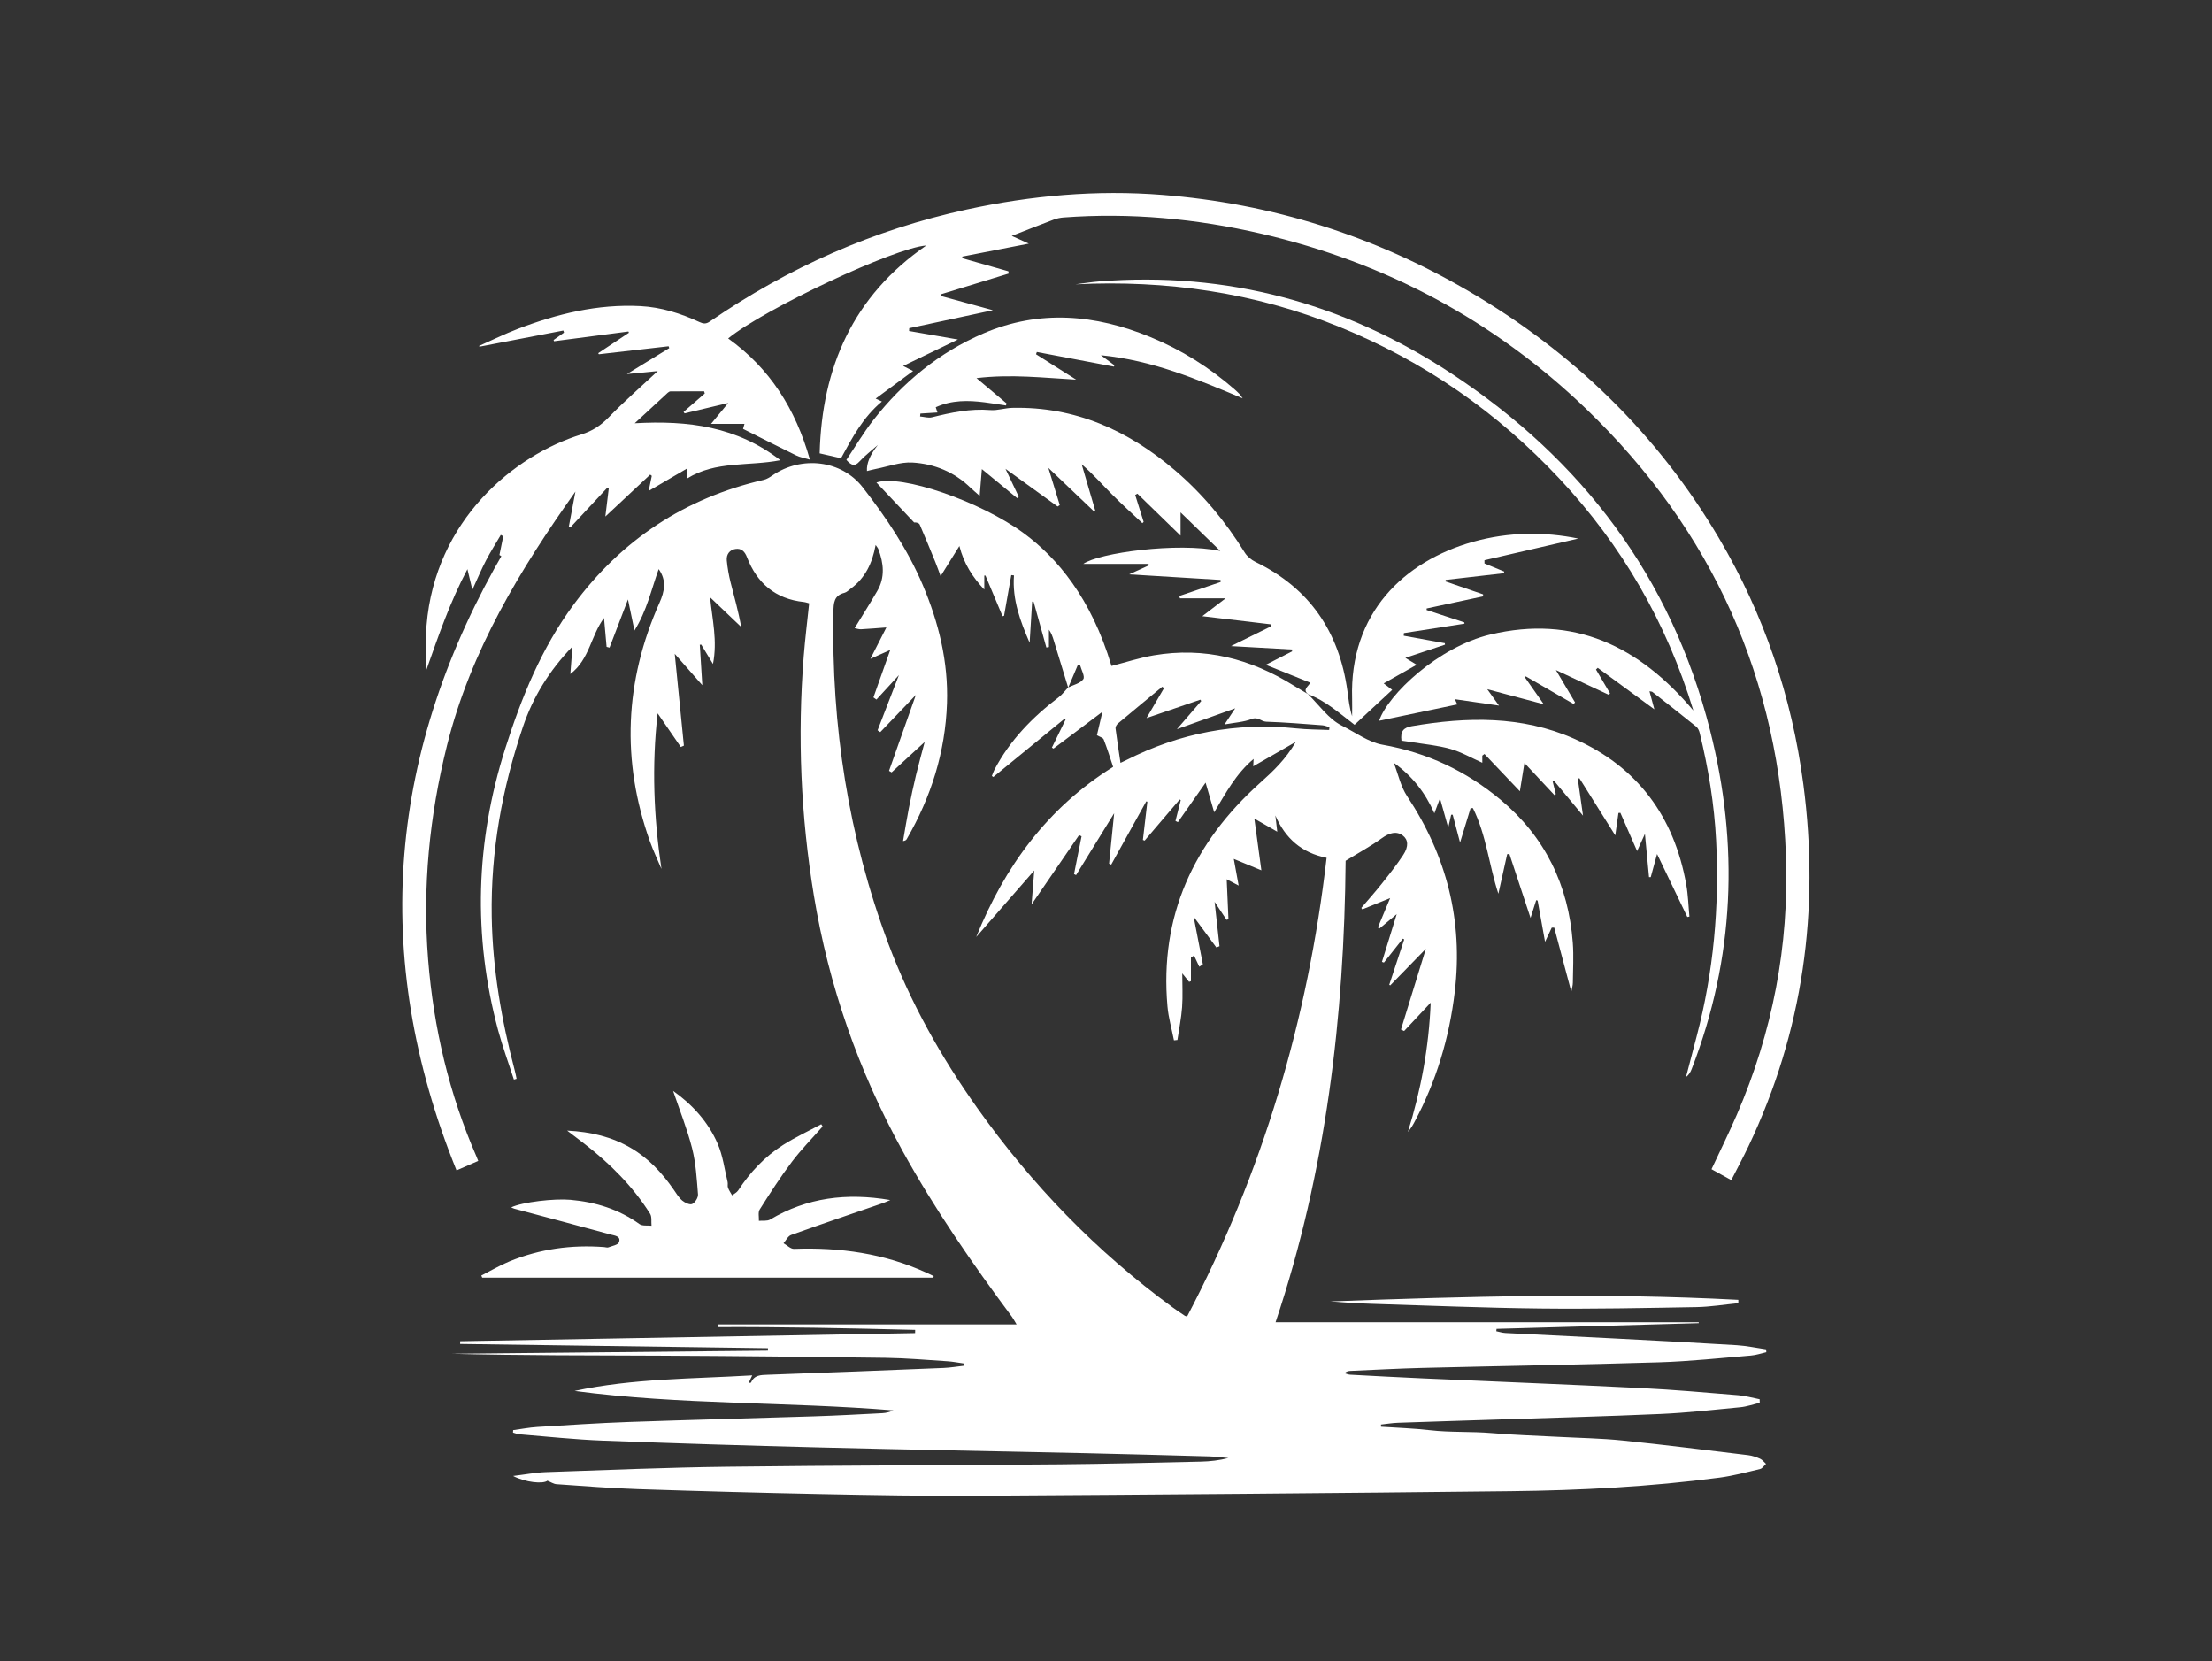 <?xml version="1.0" encoding="UTF-8"?><svg id="a" xmlns="http://www.w3.org/2000/svg" viewBox="0 0 800 600.7"><rect x="0" y="0" width="800" height="600.7" fill="#333333" stroke="none"/><path fill="white" d="M472.92,250.87c4.08,3.97,7.56,9.15,12.41,11.55,4.83,2.39,9.62,5.99,14.68,6.88,16.12,2.85,30.2,9.49,42.63,19.84,16.14,13.44,24.61,30.92,26.18,51.75,.36,4.79,.07,9.63,.02,14.44,0,.95-.3,1.89-.55,3.31-2.16-8.1-4.17-15.65-6.18-23.2-.3,0-.61,.01-.91,.02-.66,1.39-1.31,2.79-2.41,5.12-1-5.54-1.85-10.24-2.69-14.93l-.51-.14c-.66,2.07-1.32,4.13-2.05,6.43-2.59-7.85-5.13-15.51-7.66-23.17l-.79,.12c-1.06,4.76-2.13,9.53-3.19,14.29-3.42-10.39-4.34-21.27-9.21-30.96h-.83c-1.22,3.98-2.43,7.95-3.81,12.45-.99-3.72-1.82-6.89-2.66-10.06h-.55c-.3,1.29-.6,2.58-1.07,4.66-1.05-3.75-1.92-6.83-2.98-10.59-.77,2.06-1.31,3.52-2.03,5.42-3.31-7.48-8.02-13.52-14.68-18.26,1.57,4.05,2.48,8.54,4.83,12.08,14.29,21.55,20.28,44.95,17.23,70.71-1.97,16.65-6.69,32.37-14.6,47.15-.65,1.22-1.35,2.41-2.34,3.5,4.7-15.1,7.57-30.47,8.23-46.71-3.41,3.64-6.51,6.95-9.61,10.26l-1.14-.54c2.91-9.44,5.82-18.88,9-29.19-4.66,4.78-8.77,9-12.88,13.22l-.36-.21c1.8-5.47,3.6-10.93,5.41-16.4l-.49-.28c-2.28,2.88-4.57,5.77-6.85,8.65l-.71-.25c1.73-5.59,3.46-11.18,5.34-17.26-2.28,1.9-4.25,3.54-6.21,5.17l-.61-.34c1.47-3.51,2.93-7.02,4.44-10.63-3.34,1.35-6.7,2.71-10.05,4.07l-.38-.53c2.48-2.91,5.03-5.76,7.41-8.76,2.69-3.38,5.38-6.78,7.75-10.38,2.05-3.11,1.79-5.59-.16-7.04-2.28-1.7-4.84-1-7.59,.99-3.92,2.83-8.2,5.15-13.08,8.15-.49,55.9-6.98,112.15-25.33,166.87h153.03v.34c-24.36,.69-48.74,1.37-73.11,2.06-.03,.28-.07,.57-.1,.85,1.09,.22,2.17,.58,3.27,.64,13.05,.68,26.1,1.28,39.15,1.96,14.86,.77,29.71,1.54,44.56,2.45,3.55,.22,7.07,.98,10.61,1.5l.07,1.04c-1.86,.42-3.69,1.06-5.57,1.21-11.02,.9-22.03,2.1-33.07,2.44-28.55,.88-57.11,1.32-85.67,2.03-8.74,.22-17.48,.7-26.22,1.08-.66,.03-1.32,.2-2.04,.82,.69,.19,1.38,.51,2.08,.55,8.73,.47,17.47,.94,26.2,1.33,26.42,1.18,52.84,2.21,79.25,3.52,11.63,.57,23.25,1.61,34.86,2.56,2.61,.21,5.18,.96,7.77,1.46l.03,1.28c-2.34,.56-4.66,1.39-7.04,1.62-9.6,.93-19.19,2-28.82,2.43-19.49,.87-38.99,1.36-58.49,2-12.16,.4-24.32,.76-36.48,1.19-2.06,.07-4.1,.42-6.15,.64l.02,.79c5.88,.4,11.79,.57,17.64,1.25,7.47,.87,14.97,.4,22.44,1.05,7.91,.69,15.86,.91,23.79,1.34,7.83,.42,15.69,.53,23.48,1.33,15.16,1.55,30.29,3.47,45.42,5.3,1.47,.18,2.94,.68,4.3,1.29,.83,.37,1.45,1.22,2.16,1.86-.7,.64-1.31,1.66-2.12,1.85-4.87,1.17-9.74,2.47-14.69,3.13-25.04,3.31-50.25,4.62-75.48,4.91-64.28,.73-128.56,1.23-192.84,1.63-18.91,.12-37.83-.22-56.73-.6-22.02-.44-44.04-1.04-66.05-1.77-9.84-.33-19.67-1.11-29.5-1.79-1.07-.07-2.1-.79-3.31-1.26-1.57,1.24-7.94,.63-12.41-1.72,4.42-.54,8.15-1.27,11.9-1.4,21.81-.75,43.62-1.67,65.44-1.94,40.04-.5,80.08-.52,120.12-.87,17.1-.15,34.2-.6,51.29-.98,3.3-.07,6.59-.45,9.95-1.29-2.26-.21-4.51-.53-6.78-.6-15.18-.43-30.37-.84-45.55-1.18-31.77-.7-63.55-1.26-95.32-2.06-26.24-.66-52.48-1.47-78.71-2.47-10.03-.38-20.02-1.47-30.03-2.28-.79-.06-1.56-.4-2.34-.61l.05-.89c2.91-.39,5.81-.96,8.73-1.14,11.04-.68,22.07-1.42,33.12-1.81,22.31-.79,44.64-1.33,66.96-2.05,8.24-.26,16.47-.72,24.71-1.14,1.35-.07,2.68-.42,3.99-1.01-38.4-3.16-77.02-1.94-115.29-7.03,21.13-4.55,42.59-4.34,64.24-5.63-.47,1-.83,1.77-1.29,2.76,.43-.08,.82-.06,.87-.19,1.19-2.71,3.47-2.7,5.99-2.79,21.21-.74,42.41-1.59,63.61-2.45,2.44-.1,4.87-.52,7.3-.79l.02-.84c-1.97-.27-3.93-.67-5.91-.79-7.42-.48-14.85-1.13-22.28-1.24-27.06-.38-54.12-.66-81.18-.79-25.28-.13-50.56-.03-75.85-.69l114.41-1.13v-.88c-37.11-.51-74.22-1.03-111.32-1.54v-.98c54.85-.98,109.7-1.96,164.54-2.94l.02-1.16c-23.75-.6-47.5-1.1-71.27-1v-.97h107.96c-.92-1.51-1.24-2.16-1.66-2.73-14.36-19.28-28.04-39.03-39.63-60.09-15.91-28.9-26.66-59.71-32.03-92.28-4.73-28.69-5.98-57.58-3.67-86.59,.5-6.3,1.28-12.58,1.96-19.08-.66-.17-1.28-.41-1.93-.48-10.25-1.09-16.93-6.79-20.55-16.19-.83-2.16-2.08-3.3-4.16-2.99-2.15,.31-3.35,2-3.15,4.14,.25,2.68,.73,5.36,1.38,7.97,1.32,5.23,2.83,10.42,3.83,16.09-3.66-3.49-7.32-6.98-11.25-10.72,.8,8.1,2.71,15.77,1.05,24.11-1.6-2.63-2.93-4.82-4.26-7.01l-.51,.07c.28,4.57,.57,9.13,.91,14.61-3.67-4.17-6.74-7.67-9.97-11.34l3.31,33.2-1.12,.49c-2.7-3.93-5.41-7.86-8.38-12.17-2.17,19.02-1.4,37.56,1.38,56.26-1.4-3.32-2.97-6.59-4.18-9.98-10.39-29.2-9.12-57.97,3.46-86.23,1.88-4.21,2.64-8.09-.28-12.21-2.65,7.35-4.27,15.03-8.76,22.21l-2.35-11.23c-2.3,5.99-4.49,11.71-6.67,17.42l-1.06-.28c-.3-3.35-.59-6.7-.93-10.44-4.73,6.29-5.22,14.96-12.18,20.26,.28-3.61,.5-6.4,.77-9.95-8.52,8.87-14.27,18.3-17.89,28.99-7.53,22.25-11.7,45.07-11.31,68.62,.31,18.99,3.55,37.55,8.37,55.87,.25,.94,.42,1.89,.62,2.84l-.97,.29c-1.92-5.96-4.1-11.85-5.72-17.88-9.17-34.19-8.11-68.17,2.6-101.86,5.86-18.45,13.09-36.29,24.71-52,17.37-23.46,40.26-38.59,68.77-45.13,1.12-.26,2.18-.95,3.15-1.61,10.51-7.23,24.98-5.55,32.64,4.3,8.52,10.96,16.26,22.46,21.72,35.34,5.79,13.66,9.26,27.81,8.76,42.74-.6,17.63-5.76,33.93-14.56,49.14-.19,.32-.48,.58-1.33,.71,.69-3.94,1.31-7.9,2.08-11.82,.79-4.04,1.65-8.06,2.61-12.06,.95-3.96,2.06-7.88,3.13-11.95l-11.96,10.99-.93-.56,9.7-27.44c-4.4,4.6-8.63,9.02-12.86,13.44l-.98-.65c2.5-6.47,5-12.94,7.71-19.96-2.96,3.22-5.54,6.03-8.12,8.84-.36-.26-.72-.52-1.09-.78,1.96-5.54,3.92-11.08,6.08-17.16-2.32,1.04-4.37,1.96-7.18,3.22,2.16-4.25,4-7.86,5.78-11.35-3.06,.22-6.11,.49-9.17,.65-.75,.04-1.52-.25-2.31-.4,2.8-4.58,5.59-8.97,8.2-13.47,2.86-4.92,2.3-10.02,.38-15.11-.17-.44-.52-.81-.98-1.51-1.2,6.56-3.77,11.99-9.04,15.82-.73,.53-1.42,1.28-2.25,1.49-3.8,.95-3.92,3.66-3.98,6.9-.78,41.22,5.38,81.27,19.85,119.94,7.97,21.29,19,40.92,32.16,59.44,19.73,27.77,43.09,51.94,70.61,72.07,1.46,1.07,2.97,2.06,4.47,3.08,.16,.11,.37,.12,.82,.26,27.28-52,43.69-107.31,50.45-165.87-9.01-1.77-14.96-7.04-18.53-15.31l.69,5.88c-2.72-1.56-5.07-2.91-8.29-4.75,.88,6.49,1.65,12.19,2.54,18.7-3.38-1.4-6.51-2.69-9.98-4.12,.58,3.18,1.14,6.25,1.77,9.64-1.61-.85-2.98-1.57-4.33-2.28,.22,4.92,.43,9.7,.64,14.47l-.69,.2c-1.32-1.98-2.64-3.97-4.32-6.5,.64,5.78,1.21,10.91,1.77,16.04-.38,.15-.75,.31-1.13,.46-2.79-3.78-5.58-7.57-8.23-11.15,1.09,5.62,2.22,11.43,3.34,17.24-.43,.29-.86,.58-1.29,.87-.63-1.35-1.27-2.7-1.9-4.05-.37,.24-.75,.49-1.12,.73v8.54l-.66,.25c-.8-1-1.61-1.99-2.48-3.07,0,4.2,.23,8.23-.06,12.22-.29,3.97-1.11,7.91-1.69,11.86-.42,.04-.84,.09-1.25,.13-.8-4.08-1.99-8.14-2.35-12.26-2.9-32.72,9.47-59.28,33.47-80.81,4.74-4.25,9.27-8.5,12.93-14.84-5.5,3.15-10.39,5.96-15.38,8.82,.03-.58,.06-1.28,.13-2.66-6.49,5.47-10.08,12.4-14.25,19.3-1.1-3.79-2.08-7.19-3.11-10.73-3.43,4.9-6.73,9.59-10.02,14.29l-.88-.43c.64-2.51,1.27-5.01,1.91-7.52l-.38-.25c-4.23,4.96-8.45,9.92-12.68,14.87l-.63-.24c.54-4.61,1.08-9.22,1.62-13.83l-.4-.12c-4.23,7.63-8.45,15.25-12.68,22.88l-.77-.37c.58-5.77,1.16-11.54,1.84-18.21-4.89,7.95-9.33,15.16-13.78,22.37l-.73-.38c.91-4.55,1.81-9.1,2.72-13.65l-.89-.44c-5.56,8.11-11.13,16.22-17.19,25.07,.34-4.3,.62-7.84,.97-12.27-7.29,8.36-14.14,16.2-20.99,24.04,10.28-25.44,25.76-46.7,49.52-61.51-1.13-3.34-2.15-6.68-3.42-9.92-.25-.64-1.42-.92-2.44-1.53,.53-2.27,1.16-4.94,1.99-8.47l-17.7,13.31-.58-.35c1.65-3.38,3.3-6.76,4.95-10.14l-.38-.3c-8.58,7.02-17.17,14.04-25.75,21.06l-.53-.36c.31-.77,.55-1.57,.94-2.3,5.59-10.63,13.75-18.98,23.23-26.18,1.29-.98,2.27-2.35,3.4-3.53,1.91-.94,4.4-1.47,5.49-3,.69-.97-.73-3.43-1.21-5.22l-.77,.11c-1.16,2.73-2.31,5.45-3.47,8.18-1.74-5.71-3.49-11.42-5.24-17.13-.4-1.31-.84-2.6-1.73-3.84v6.28l-.93,.17c-1.53-5.49-3.06-10.98-4.59-16.47l-.55-.15c-.3,4.96-.61,9.93-.91,14.89-3.36-7.74-6.34-15.59-5.66-24.35l-.98-.11c-.87,4.91-1.74,9.81-2.61,14.72l-.55,.15c-2.06-4.9-4.12-9.81-6.18-14.71h-.42v5.08c-4.2-4.47-7.37-9.31-9.01-15.75-2.2,3.53-4.4,7.07-6.79,10.89-.63-1.69-1.21-3.4-1.89-5.06-1.85-4.54-3.71-9.08-5.66-13.58-.24-.55-1.09-.84-2.03-.78-4.59-4.87-9.18-9.73-13.63-14.44,8.72-3.05,37.46,6.66,53.41,18.43,11.84,8.74,24.27,23.28,31.6,47.91,5.1-1.3,10.13-2.96,15.3-3.84,18.28-3.11,35.05,1.2,50.61,10.93,1.7,1.06,3.44,2.05,5.16,3.07l-.09-.1Zm-26.16,5.26c-7.27,2.6-13.8,4.93-21.12,7.55,3.3-3.82,6.05-7,8.8-10.18l-.33-.49c-6.38,2.18-12.77,4.37-19.46,6.66,2.2-3.77,4.26-7.3,6.33-10.84l-.64-.5c-5.34,4.41-10.68,8.81-15.99,13.27-.47,.4-.97,1.19-.91,1.73,.52,4.14,1.17,8.26,1.8,12.53,.84-.4,1.48-.68,2.1-1,19.4-9.83,39.9-13.74,61.57-11.45,3.91,.41,7.86,.39,11.8,.56,.03-.34,.07-.67,.1-1.01-.85-.24-1.69-.62-2.56-.69-6.76-.5-13.52-1.07-20.3-1.29-1.83-.06-2.98-1.89-5.24-.99-2.88,1.14-6.15,1.29-9.85,1.98,1.36-2.05,2.39-3.6,3.89-5.86Z"/><path fill="white" d="M365.92,85.3c1.99,.9,3.68,1.66,6.17,2.79-8.51,1.66-16.26,3.17-24.02,4.68l-.13,.57c5.58,1.59,11.16,3.17,16.74,4.76l.15,.81-24.59,7.52,.07,.61c6.05,1.66,12.1,3.31,18.79,5.14-10.55,2.26-20.41,4.38-30.27,6.5l-.05,1.01,17.66,3.08c-6.9,3.33-13.25,6.39-19.81,9.56,1.19,.6,2.37,1.2,3.6,1.82-4.46,3.29-8.83,6.51-13.53,9.98l2.25,1.07c-6.8,5.63-10.74,13.08-14.78,20.5l-7.73-1.76c.81-31.08,12.06-56.88,38.56-75.17-11.36,.76-58.55,22.92-71.65,33.61,15.02,10.79,24.35,25.38,29.56,43.83-2.16-.64-3.62-.87-4.89-1.49-6.35-3.1-12.65-6.3-19.28-9.63-.02,.06,.19-.67,.51-1.8h-12.1c2.33-2.83,4.13-5.01,6.22-7.56-5.57,1.32-10.68,2.54-15.79,3.75l-.35-.54c2.55-2.21,5.1-4.43,7.65-6.64l-.22-.8c-4.05,0-8.09-.01-12.14,.02-.35,0-.77,.27-1.05,.53-3.74,3.43-7.47,6.89-11.92,11.01,19.37-1.1,36.95,1.19,52.69,13.36-11.62,2.24-23.36,.16-33.71,6.59v-3.62c-4.81,2.81-9.31,5.44-13.93,8.13,.38-1.84,.76-3.64,1.13-5.45l-.58-.45c-5.2,4.86-10.4,9.72-16.22,15.16,.48-3.98,.86-7.03,1.23-10.08l-.48-.38c-4.44,4.77-8.87,9.53-13.31,14.3l-.65-.16c.84-4.47,1.69-8.95,2.39-12.7-19.83,27.92-37.87,57.44-46.45,91.82-6.36,25.49-8.91,51.25-6.82,77.43,1.98,24.7,7.58,48.54,17.52,71.3,.16,.36,.3,.73,.6,1.49-2.49,1.09-4.92,2.15-7.85,3.43-31.52-77.9-24.63-152.3,17.46-224.29l-1.11,2.28-.83-.53,1.39-6.78-.9-.48c-1.79,3.07-3.71,6.08-5.35,9.23-1.66,3.18-3.04,6.51-4.93,10.6-.69-2.86-1.18-4.89-1.79-7.44-6.33,11.93-10.5,24.16-14.85,36.44,0-5.35-.37-10.73,.06-16.05,3.1-38.15,31.67-61.61,55.98-69.11,4-1.23,7.03-3.23,9.93-6.22,5.59-5.76,11.66-11.04,17.72-16.7-3.43,.33-6.99,.68-11.15,1.08,5.39-3.3,10.35-6.34,15.31-9.38l-.24-.67c-8.4,.96-16.8,1.93-25.2,2.89l-.27-.39c3.71-2.46,7.41-4.93,11.12-7.39l-.19-.45c-8.96,1.17-17.93,2.35-26.89,3.52l-.17-.44,3.76-2.67-.23-.76c-10.11,1.95-20.21,3.89-30.32,5.84l-.17-.27c4.65-2.06,9.22-4.33,13.96-6.14,14.27-5.46,28.92-9.06,44.37-8.26,7.54,.39,14.59,2.63,21.38,5.76,1.41,.65,2.35,.78,3.76-.19,28.37-19.51,59.25-33.21,92.97-40.51,23.35-5.06,46.9-7.17,70.7-5.28,39.55,3.13,76.48,14.76,110.77,34.81,37.76,22.07,68.19,51.55,90.47,89.23,16.29,27.56,26.4,57.32,30.58,89.09,6,45.58-.07,89.32-19.88,130.97-1.93,4.06-4.07,8.01-6.19,12.18-2.62-1.45-4.87-2.69-7.15-3.95,3.14-6.73,6.34-13.18,9.19-19.78,12.87-29.79,18.87-60.98,17.74-93.36-2.22-63.67-26.45-117.78-72.35-161.88-33.19-31.88-72.52-52.88-117.38-63.27-23.53-5.45-47.39-7.67-71.55-5.87-1.18,.09-2.4,.34-3.51,.76-4.94,1.86-9.85,3.8-15.23,5.9Z"/><path fill="white" d="M473.01,250.97c-1.97-1.7,.11-2.64,.87-4.11-5.25-2.11-10.47-4.2-16.09-6.46,3.33-1.7,6.43-3.28,9.52-4.86l-.04-.67c-7.07-.4-14.14-.79-22.07-1.23,5.32-2.63,9.92-4.9,14.53-7.17l-.08-.7c-8.14-.97-16.29-1.94-24.83-2.95,2.77-2.12,5.32-4.07,8.43-6.45h-16.51l-.23-.85c4.98-1.69,9.97-3.38,14.95-5.07l-.03-.74c-10.8-.66-21.6-1.32-33.07-2.02,2.74-1.25,4.93-2.25,7.13-3.25l-.11-.54h-23.59c5.62-3.98,34.1-7.9,49.54-4.67-4.74-4.6-9.6-9.33-14.36-13.94v8.41c-5.38-5.23-10.49-10.2-15.61-15.18l-.8,.47c1.02,3.24,2.03,6.48,3.05,9.72l-.46,.47c-3.65-3.44-7.39-6.79-10.92-10.35-3.6-3.62-6.99-7.45-11.03-10.95,1.63,5.57,3.27,11.14,4.9,16.72l-.41,.35c-5.33-5.08-10.65-10.16-16.54-15.77,1.51,4.93,2.82,9.19,4.13,13.45l-.77,.53c-6.06-4.38-12.11-8.76-18.86-13.63l4.78,10.06-.54,.56c-4.15-3.42-8.3-6.83-12.79-10.52-.25,3.13-.5,6.15-.79,9.67-1.22-1.08-2.32-1.97-3.34-2.95-5.85-5.7-13.1-8.64-21-9.1-4.35-.25-8.82,1.47-13.23,2.32-1.07,.21-2.11,.5-3.19,.76q-.29-4.13,3.95-9.43c-2.26,1.99-4.68,3.83-6.71,6.03-1.62,1.76-2.76,1.51-4.69-.62,3.16-4.71,6.16-9.79,9.76-14.41,10.7-13.68,23.79-24.48,39.85-31.36,20.27-8.67,40.43-6.84,60.32,1.33,11.22,4.61,21.42,11.02,30.58,19.02,.6,.53,1.18,1.09,1.74,1.67,.27,.28,.47,.64,1.08,1.49-16.59-6.96-32.66-13.78-51.27-15.6,2.08,1.55,3.48,2.59,4.88,3.63l-.19,.49c-9.29-1.76-18.57-3.52-27.86-5.29l-.3,.82c4.84,3.06,9.67,6.12,14.51,9.18-11.81-.65-23.46-2.06-36.04-.55,4.05,3.4,7.47,6.28,10.89,9.16l-.23,.73c-2.58-.38-5.15-.82-7.74-1.14-5.94-.75-11.84-.86-17.66,1.78l.62,1.9c-2.08,.13-4.12,.26-6.17,.39l-.11,1.05c1.44,.12,2.97,.63,4.29,.3,6.94-1.73,13.84-3.2,21.1-2.61,2.6,.21,5.28-.74,7.93-.8,22.67-.52,41.86,8.08,58.81,22.53,10.04,8.56,18.34,18.56,25.27,29.77,.87,1.41,2.39,2.67,3.89,3.4,19.62,9.51,30.31,25.34,33.26,46.68,.42,3.05,.73,6.11,1.7,9.14,0-2.13,.06-4.26,0-6.38-.99-30.9,18.79-49.69,43.71-56.7,12.93-3.64,25.97-3.67,38.07-1.18-10.7,2.47-22.3,5.15-33.91,7.83v1.16c2.38,.98,4.76,1.96,7.13,2.94l-.1,.6c-7.02,.81-14.04,1.61-21.06,2.42l-.09,.54c4.54,1.56,9.07,3.12,13.61,4.68l.02,.73c-6.81,1.46-13.61,2.92-20.42,4.38l-.02,.56c4.55,1.49,9.09,2.98,13.64,4.47l.05,.47c-7.3,1.13-14.6,2.27-21.9,3.4-.02,.32-.04,.64-.07,.96,4.96,.9,9.92,1.8,14.88,2.7l.05,.53c-4.67,1.56-9.35,3.11-14.33,4.77,1.44,.88,2.67,1.64,4.08,2.5-3.93,2.22-7.64,4.31-11.92,6.73,1.29,.99,2.22,1.7,3.07,2.35-4.77,4.42-9.44,8.75-13.61,12.62-5.39-4.1-10.45-8.72-17.04-11.15l.09,.1Z"/><path fill="white" d="M337.54,462.01H174.4l-.33-.76c3.4-1.72,6.71-3.69,10.22-5.13,10.97-4.49,22.43-6.07,34.24-5.16,.5,.04,1.07,.26,1.49,.1,1.36-.52,3.49-.88,3.84-1.84,.82-2.23-1.59-2.41-2.98-2.79-11.6-3.17-23.23-6.23-34.85-9.34-.38-.1-.73-.3-1.15-.48,4.01-1.94,15.66-3.26,21.43-2.74,9.1,.81,17.48,3.41,24.98,8.78,1.05,.75,2.87,.42,4.34,.59-.15-1.46,.18-3.23-.52-4.34-6.3-9.98-14.54-18.18-23.84-25.36-1.81-1.39-3.63-2.76-6.16-4.7,8.74,.45,16.18,2.28,23.03,6.27,6.39,3.72,11.28,8.99,15.46,15.01,.97,1.4,1.87,2.94,3.14,4.02,.95,.8,2.76,1.64,3.61,1.24,1.05-.5,2.18-2.31,2.09-3.47-.45-5.59-.76-11.28-2.13-16.67-1.79-7.03-4.53-13.83-6.87-20.75,6.94,4.91,12.66,11.17,16.1,19.07,1.89,4.32,2.48,9.21,3.61,13.86,.16,.67-.1,1.47,.14,2.09,.36,.97,.98,1.84,1.49,2.75,.74-.58,1.7-1.03,2.19-1.78,4.3-6.57,9.6-12.21,16.2-16.42,4.42-2.82,9.22-5.04,13.85-7.53l.49,.82c-3.74,4.25-7.75,8.31-11.15,12.82-4.16,5.52-7.91,11.36-11.61,17.21-.64,1.01-.22,2.71-.29,4.09,1.37-.14,3,.16,4.07-.47,13.33-7.93,27.63-9.75,43.46-7.04-1.29,.54-1.94,.85-2.61,1.08-11.1,3.82-22.22,7.58-33.27,11.54-1.13,.4-1.84,1.97-2.74,2.99,1.26,.71,2.55,2.08,3.79,2.04,16.6-.61,32.66,1.64,47.88,8.61,.88,.4,1.76,.83,2.64,1.24l-.14,.57Z"/><path fill="white" d="M537.88,249.22c1.5,2.09,2.69,3.76,4.25,5.93-5.61-.81-10.54-1.53-15.95-2.31,.51,1.12,.84,1.82,.87,1.89-9.49,1.98-19.07,3.98-28.28,5.91,3.24-9.52,21.42-26.71,40.2-31.18,30.24-7.19,53.77,4.12,73.46,27.48-9.79-32.07-25.88-59.75-48.35-83.76-22.59-24.13-49.11-42.59-79.76-55.01-30.58-12.4-62.44-16.98-95.35-15.36,2.86-.35,5.72-.82,8.59-1.05,46.27-3.66,88.7,7.89,127.28,33.25,47.4,31.16,79.59,73.77,93.63,129.09,10.51,41.39,8.9,82.39-6.66,122.49-.41,1.07-.97,2.08-2.05,2.9,1.29-4.91,2.57-9.83,3.86-14.74,6.1-23.22,8.25-46.85,7.04-70.78-.66-13.16-2.82-26.14-5.95-38.95-.2-.82-.63-1.76-1.26-2.27-5.23-4.23-10.54-8.38-15.84-12.54-.19-.15-.51-.12-1.06-.24,.61,2.26,1.17,4.34,1.77,6.53-6.94-5.09-13.71-10.04-20.47-15l-.64,.61c1.69,2.86,3.37,5.72,5.06,8.59l-.38,.57c-6.26-2.92-12.51-5.85-19.18-8.97,2.42,4.1,4.67,7.89,6.92,11.69l-.48,.6c-5.78-3.34-11.56-6.68-17.34-10.02l-.3,.39c2.11,3,4.22,6.01,6.82,9.71-7.13-1.9-13.54-3.6-20.44-5.44Z"/><path fill="white" d="M506.85,267.8c-.43-3.34,.72-4.69,3.77-5.21,19.93-3.4,39.7-3.83,58.6,4.51,23,10.14,36.25,28.15,40.63,52.76,.68,3.81,.78,7.72,1.15,11.58l-.76,.16c-3.5-7.3-7.01-14.59-10.94-22.78-.93,3.4-1.61,5.88-2.29,8.37h-.62c-.47-4.93-.93-9.85-1.48-15.64-1.11,2.45-1.85,4.05-2.83,6.21-2.14-4.9-4.09-9.37-6.05-13.83l-.7,.05c-.34,2.38-.68,4.76-1.15,8.11-4.57-7.3-8.77-13.99-12.97-20.68l-.59,.16c.6,4.25,1.21,8.49,1.9,13.38-3.77-4.53-7.13-8.57-10.49-12.61l-.48,.27,1.13,4.54-.47,.39c-3.55-3.8-7.11-7.61-10.88-11.64-.56,3.48-1.11,6.86-1.65,10.23-4.38-4.6-8.59-9.04-12.81-13.48l-.78,.59v2.58c-3.92-1.74-7.59-3.89-11.55-5-4.67-1.31-9.6-1.73-14.42-2.53-1.07-.18-2.16-.31-3.28-.47Z"/><path fill="white" d="M628.69,471.25c-5.07,.49-10.13,1.33-15.2,1.42-18.8,.33-37.61,.72-56.41,.51-20.41-.23-40.81-1.08-61.21-1.71-4.92-.15-9.84-.5-14.76-.85,49.19-1.86,98.38-3.18,147.58-.58,0,.4,0,.81,0,1.21Z"/></svg>
